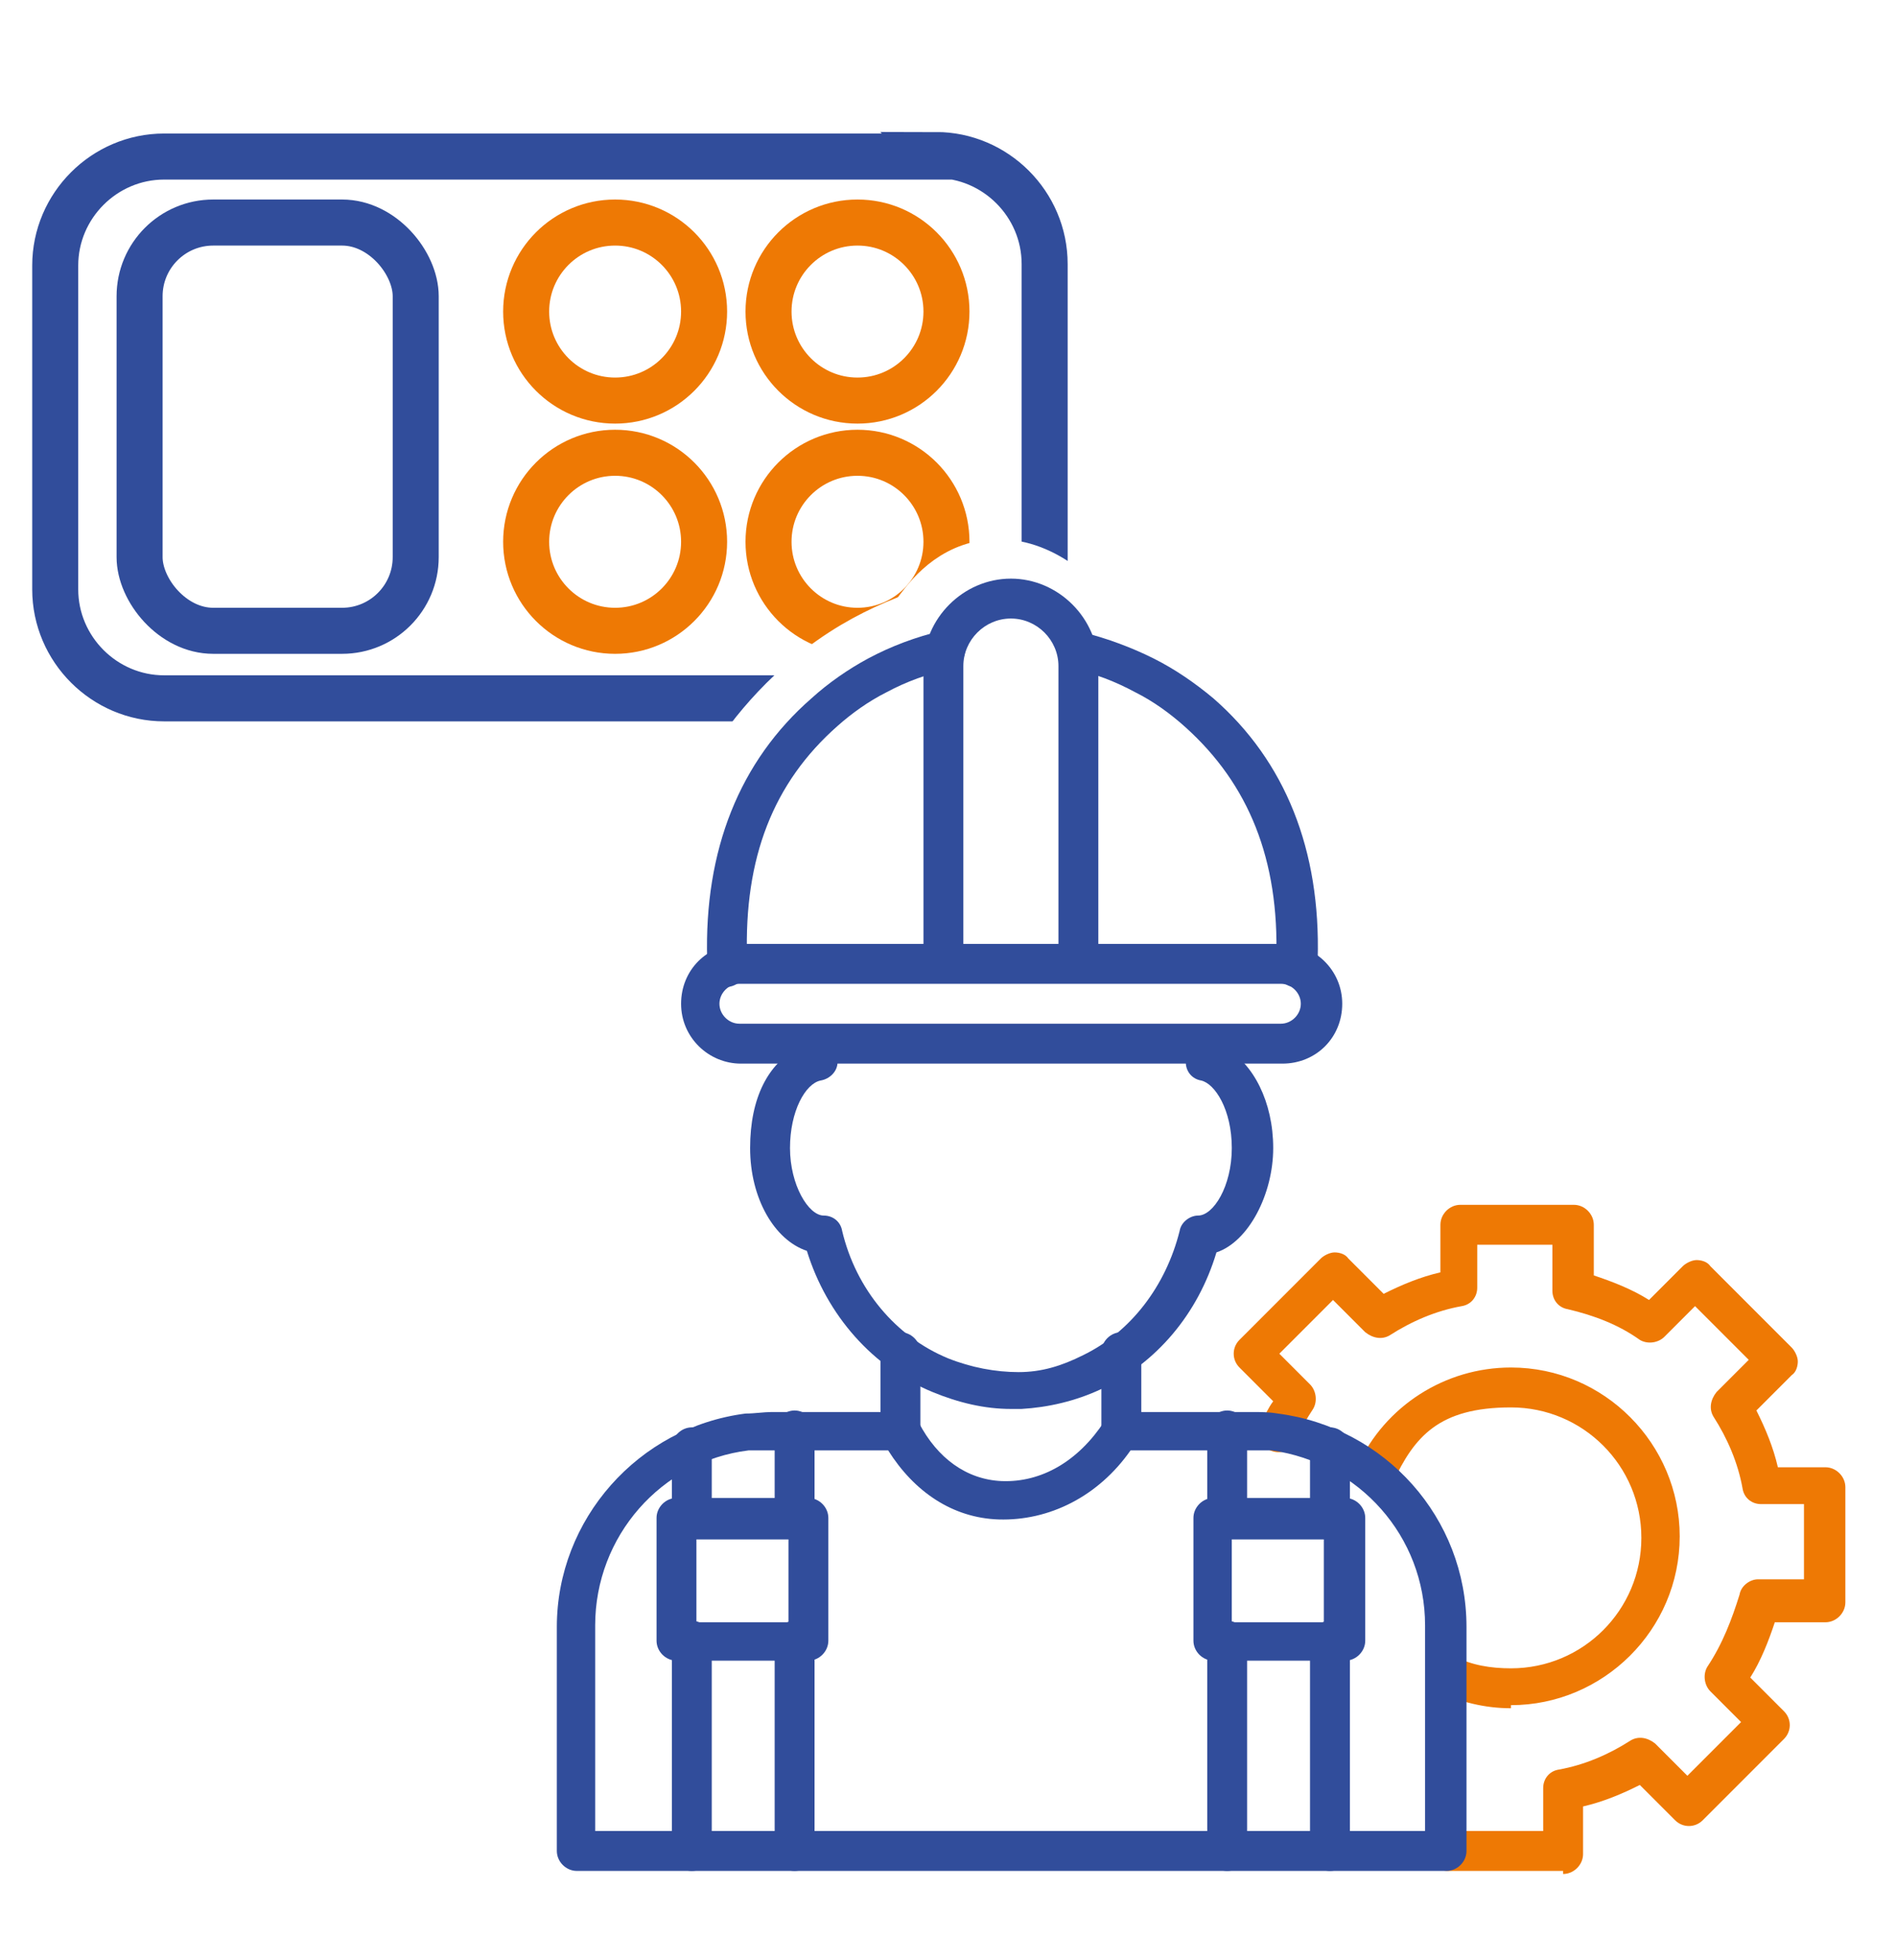 <svg xmlns="http://www.w3.org/2000/svg" xmlns:xlink="http://www.w3.org/1999/xlink" id="Calque_1" viewBox="0 0 123.6 127.7"><defs><style>      .st0 {        fill: #314d9b;      }      .st1 {        fill: #ee7904;      }      .st2 {        stroke: #fff;      }      .st2, .st3, .st4 {        fill: none;        stroke-miterlimit: 10;        stroke-width: 3px;      }      .st3 {        stroke: #314d9b;      }      .st4 {        stroke: #ee7904;      }    </style></defs><path class="st3" d="M61.1,10.2H10.7c-3.9,0-7.1,3.2-7.1,7.1v21.1c0,3.9,3.2,7.1,7.1,7.1h43.1c.5-.3.9-.5,1.4-.8.4-1.4,1.3-2.6,2.8-3.1,0,0,.1-.1.2-.2.6-.4,1.2-.6,1.9-.6.6-.1,1.2-.1,1.7,0,.8-1.2,2.1-2.1,4-2.1s1.7.2,2.3.5c0-.3,0-.6,0-.9v-21.1c0-3.9-3.2-7.1-7.1-7.1Z"></path><rect class="st3" x="9.1" y="14.5" width="18" height="26.6" rx="4.8" ry="4.8"></rect><circle class="st4" cx="40.1" cy="20.3" r="5.8"></circle><circle class="st4" cx="40.1" cy="35.3" r="5.8"></circle><circle class="st4" cx="55.9" cy="20.3" r="5.8"></circle><circle class="st4" cx="55.9" cy="35.3" r="5.8"></circle><image width="4167" height="2751" transform="translate(8.1 78.8) rotate(16.9) scale(0 0)"></image><path class="st3" d="M48.3,47.7"></path><path class="st2" d="M47.6,49.8c1.3-2,3.8-5.3,8-7.8,7.3-4.3,14.6-3.4,16.9-3.1"></path><path class="st2" d="M58.2,48.3c-.2-.6-1.2-4.7,1.4-8.3.6-.8,2-2.9,4.6-3.3,3.2-.5,6,1.8,7.4,3.9,1.9,2.9,1.3,6,1.1,6.8"></path><g><path class="st1" d="M101.9,121.9h-7.5c-.7,0-1.3-.6-1.3-1.3s.6-1.3,1.3-1.3h6.2v-2.8c0-.6.4-1.1,1-1.2,1.7-.3,3.3-1,4.7-1.9.5-.3,1.1-.2,1.6.2l2.1,2.1,3.5-3.5-2-2c-.4-.4-.5-1.1-.2-1.6,1-1.5,1.6-3.1,2.1-4.7.1-.6.7-1,1.2-1h3v-4.9h-2.8c-.6,0-1.1-.4-1.2-1-.3-1.7-1-3.3-1.9-4.7-.3-.5-.2-1.1.2-1.6l2.1-2.1-3.5-3.5-2,2c-.4.4-1.1.5-1.6.2-1.4-1-3-1.6-4.7-2-.6-.1-1-.6-1-1.2v-3h-4.9v2.8c0,.6-.4,1.1-1,1.2-1.7.3-3.3,1-4.7,1.9-.5.3-1.1.2-1.6-.2l-2.1-2.1-3.5,3.5,2,2c.4.4.5,1.1.2,1.6-.4.6-.8,1.3-1.1,2.1-.3.6-1,.9-1.7.6s-.9-1-.6-1.7c.2-.5.5-1.1.8-1.5l-2.2-2.2c-.5-.5-.5-1.3,0-1.8l5.3-5.3c.2-.2.6-.4.9-.4s.7.1.9.4l2.3,2.3c1.2-.6,2.4-1.1,3.7-1.4v-3.1c0-.7.6-1.3,1.3-1.3h7.4c.7,0,1.3.6,1.3,1.3v3.3c1.2.4,2.5.9,3.6,1.6l2.2-2.2c.2-.2.6-.4.9-.4.3,0,.7.1.9.4l5.3,5.3c.2.2.4.6.4.9s-.1.7-.4.9l-2.3,2.3c.6,1.2,1.1,2.4,1.4,3.7h3.1c.7,0,1.3.6,1.3,1.3v7.5c0,.7-.6,1.3-1.3,1.3h-3.3c-.4,1.2-.9,2.5-1.6,3.6l2.2,2.2c.5.5.5,1.3,0,1.8l-5.3,5.3c-.5.5-1.3.5-1.8,0l-2.3-2.3c-1.2.6-2.4,1.1-3.7,1.4v3.1c0,.7-.6,1.3-1.3,1.3ZM98.5,111.3c-1.7,0-3.3-.4-4.8-1.1-.6-.3-.9-1.1-.6-1.7.3-.6,1.1-.9,1.7-.6,1.1.6,2.4.8,3.7.8,4.7,0,8.5-3.8,8.5-8.5s-3.8-8.5-8.5-8.5-6.3,1.9-7.7,4.9c-.3.6-1.1.9-1.7.6-.6-.3-.9-1.1-.6-1.7,1.8-3.9,5.7-6.4,10-6.4,6.1,0,11,5,11,11,0,6.1-5,11-11,11Z"></path><path class="st0" d="M47.4,64.3c-.7,0-1.2-.5-1.3-1.2,0-.2,0-.4,0-.6-.2-7.1,2.1-12.9,6.8-17,1.1-1,2.4-1.9,3.7-2.6,1.5-.8,3.1-1.4,4.8-1.8.7-.2,1.4.3,1.5,1s-.3,1.4-1,1.5c-1.4.3-2.8.8-4.1,1.5-1.2.6-2.3,1.4-3.2,2.2-4.2,3.7-6.1,8.6-5.9,15.1,0,.2,0,.3,0,.5,0,.7-.5,1.3-1.2,1.4,0,0,0,0-.1,0Z"></path><path class="st0" d="M80,121.9c-.7,0-1.3-.6-1.3-1.3v-13.7c0-.7.6-1.3,1.3-1.3s1.3.6,1.3,1.3v13.7c0,.7-.6,1.3-1.3,1.3Z"></path><path class="st0" d="M86.7,121.9c-.7,0-1.3-.6-1.3-1.3v-13.7c0-.7.6-1.3,1.3-1.3s1.3.6,1.3,1.3v13.7c0,.7-.6,1.3-1.3,1.3Z"></path><path class="st0" d="M86.7,100.2c-.7,0-1.3-.6-1.3-1.3v-4.6c0-.7.6-1.3,1.3-1.3s1.3.6,1.3,1.3v4.6c0,.7-.6,1.3-1.3,1.3Z"></path><path class="st0" d="M80,100.2c-.7,0-1.3-.6-1.3-1.3v-5.7c0-.7.6-1.3,1.3-1.3s1.3.6,1.3,1.3v5.7c0,.7-.6,1.3-1.3,1.3Z"></path><path class="st0" d="M87.7,108.2h-8.6c-.7,0-1.3-.6-1.3-1.3v-8c0-.7.6-1.3,1.3-1.3h8.6c.7,0,1.3.6,1.3,1.3v8c0,.7-.6,1.3-1.3,1.3ZM80.3,105.7h6v-5.4h-6v5.4Z"></path><path class="st0" d="M51.8,121.9c-.7,0-1.3-.6-1.3-1.3v-13.7c0-.7.6-1.3,1.3-1.3s1.3.6,1.3,1.3v13.7c0,.7-.6,1.3-1.3,1.3Z"></path><path class="st0" d="M45.1,121.9c-.7,0-1.3-.6-1.3-1.3v-13.7c0-.7.6-1.3,1.3-1.3s1.3.6,1.3,1.3v13.7c0,.7-.6,1.3-1.3,1.3Z"></path><path class="st0" d="M45.1,100.2c-.7,0-1.3-.6-1.3-1.3v-4.6c0-.7.6-1.3,1.3-1.3s1.3.6,1.3,1.3v4.6c0,.7-.6,1.3-1.3,1.3Z"></path><path class="st0" d="M51.8,100.2c-.7,0-1.3-.6-1.3-1.3v-5.7c0-.7.6-1.3,1.3-1.3s1.3.6,1.3,1.3v5.7c0,.7-.6,1.3-1.3,1.3Z"></path><path class="st0" d="M52.7,108.2h-8.6c-.7,0-1.3-.6-1.3-1.3v-8c0-.7.6-1.3,1.3-1.3h8.6c.7,0,1.3.6,1.3,1.3v8c0,.7-.6,1.3-1.3,1.3ZM45.4,105.7h6v-5.4h-6v5.4Z"></path><g><path class="st0" d="M58.7,94.5c-.7,0-1.3-.6-1.3-1.3v-5.1c0-.7.6-1.3,1.3-1.3s1.3.6,1.3,1.3v5.1c0,.7-.6,1.3-1.3,1.3Z"></path><path class="st0" d="M73.1,94.5c-.7,0-1.3-.6-1.3-1.3v-5.1c0-.7.6-1.3,1.3-1.3s1.3.6,1.3,1.3v5.1c0,.7-.6,1.3-1.3,1.3Z"></path><path class="st0" d="M65.9,91.8c-1.7,0-3.4-.4-5.1-1.1-3.9-1.6-6.9-5-8.2-9.2-2.1-.7-3.7-3.4-3.7-6.7s1.2-5.5,3.1-6.5c0-.2.1-.5.2-.7.3-.6,1-.9,1.7-.7s.9,1,.7,1.7v.6c0,.6-.5,1.1-1.1,1.2-1,.2-2,2-2,4.4s1.2,4.4,2.2,4.4c.6,0,1.1.4,1.2,1,.9,3.8,3.5,6.9,6.9,8.3,1.5.6,3.1.9,4.6.9,1.5,0,2.8-.4,4.2-1.1,3.1-1.5,5.4-4.5,6.3-8.1.1-.6.7-1,1.2-1,1,0,2.2-1.9,2.2-4.4s-1.1-4.2-2-4.4c-.6-.1-1-.6-1-1.2v-1.1c0-.7.6-1.3,1.3-1.3s1.3.6,1.3,1.3v.2c1.8,1,3.1,3.5,3.1,6.5s-1.6,6.1-3.7,6.8c-1.2,4-3.9,7.2-7.5,8.9-1.7.8-3.5,1.2-5.2,1.3-.2,0-.4,0-.6,0Z"></path><path class="st0" d="M94.3,121.9h-56.7c-.7,0-1.3-.6-1.3-1.3v-14.6c0-7,5.3-13,12.3-13.9.6,0,1.2-.1,1.7-.1h8.5c.5,0,.9.3,1.1.7,1.2,2.3,3.1,3.7,5.4,3.8,2.6.1,5-1.3,6.7-3.9.2-.4.6-.6,1.1-.6h8.5c.6,0,1.1,0,1.7.1,7,.9,12.3,6.8,12.3,13.9v14.6c0,.7-.6,1.3-1.3,1.3ZM38.8,119.3h54.1v-13.4c0-5.8-4.3-10.6-10-11.4-.5,0-1,0-1.4,0h-7.8c-2.1,3-5.3,4.6-8.6,4.5-3-.1-5.5-1.8-7.2-4.5h-7.7c-.4,0-.9,0-1.4,0-5.7.7-10,5.6-10,11.4,0,0,0,13.4,0,13.4Z"></path></g><path class="st0" d="M84.4,64.3h0c-.7,0-1.2-.7-1.2-1.4,0-.1,0-.3,0-.4.2-6.5-1.8-11.4-5.9-15.1-1-.9-2.1-1.7-3.3-2.3-1.3-.7-2.6-1.2-4-1.5-.7-.2-1.1-.9-.9-1.5s.9-1.1,1.5-.9c1.6.4,3.2,1,4.6,1.7,1.4.7,2.7,1.6,3.9,2.6,4.7,4.1,7,9.9,6.8,17,0,.2,0,.4,0,.6,0,.7-.6,1.2-1.3,1.2Z"></path><path class="st0" d="M70.3,63.9c-.7,0-1.3-.6-1.3-1.3v-19.2c0-1.7-1.4-3.1-3.1-3.1s-3.1,1.4-3.1,3.1v19.2c0,.7-.6,1.3-1.3,1.3s-1.3-.6-1.3-1.3v-19.2c0-3.1,2.6-5.7,5.7-5.7s5.7,2.6,5.7,5.7v19.2c0,.7-.6,1.3-1.2,1.3Z"></path><path class="st0" d="M48.2,64.1c-.7,0-1.3.6-1.3,1.3s.6,1.3,1.3,1.3h35.3c.7,0,1.3-.6,1.3-1.3s-.6-1.3-1.3-1.3h-35.3ZM83.6,69.3h-35.3c-2.1,0-3.9-1.7-3.9-3.9s1.7-3.9,3.9-3.9h35.3c2.1,0,3.9,1.7,3.9,3.9s-1.7,3.9-3.9,3.9Z"></path></g></svg>